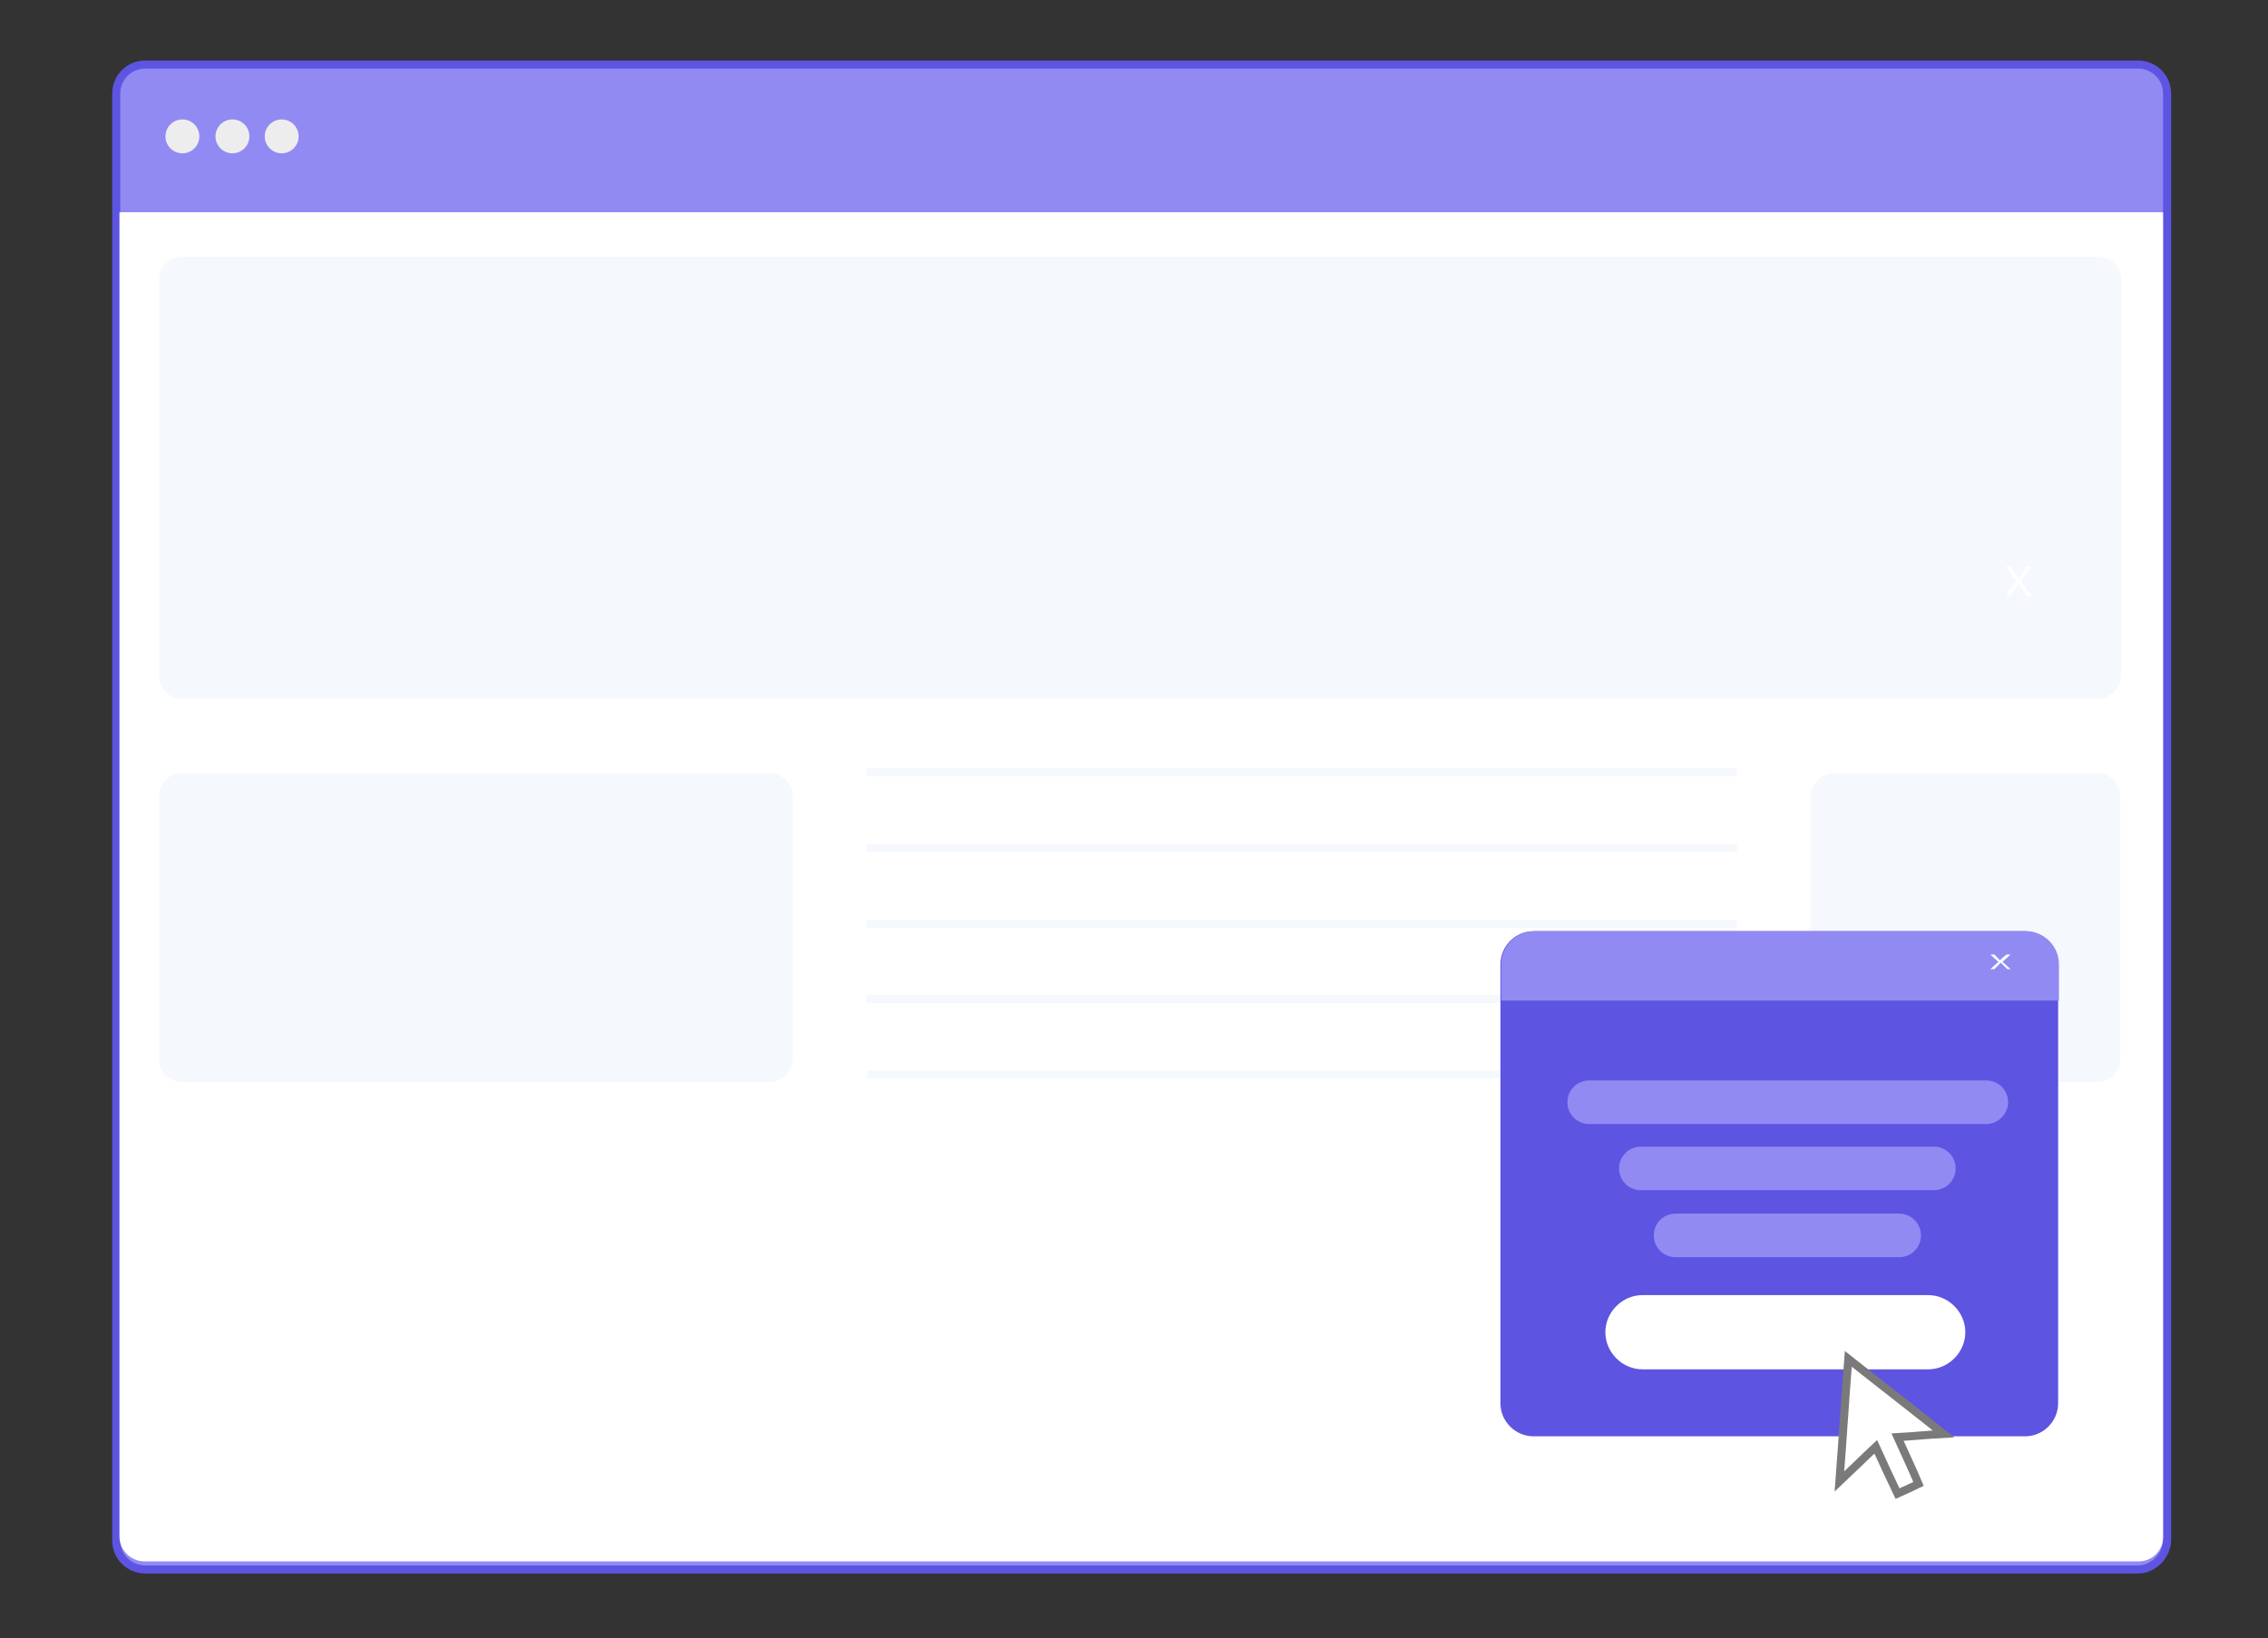 <?xml version="1.0" encoding="utf-8"?>
<!-- Generator: Adobe Illustrator 23.0.3, SVG Export Plug-In . SVG Version: 6.00 Build 0)  -->
<svg version="1.1" xmlns="http://www.w3.org/2000/svg" xmlns:xlink="http://www.w3.org/1999/xlink" x="0px" y="0px"
	 viewBox="0 0 281 203" style="enable-background:new 0 0 281 203;" xml:space="preserve">
<rect x="0" y="0" width="281" height="203" fill="#333333" stroke="none"/>
<style type="text/css">
	.st0{fill:#928AF3;stroke:#5D54E1;stroke-miterlimit:10;}
	.st1{fill:#FFFFFF;}
	.st2{fill:#F5F8FC;}
	.st3{fill:none;stroke:#F5F8FC;stroke-miterlimit:10;}
	.st4{fill:#EDEDED;}
	.st5{fill:#5D54E1;}
	.st6{fill:#928AF3;}
	.st7{fill:#FFFFFF;stroke:#7A7A7A;stroke-miterlimit:10;}
	.st8{display:none;}
	.st9{display:inline;fill:#928AF3;stroke:#5D54E1;stroke-miterlimit:10;}
	.st10{display:inline;fill:#FFFFFF;}
	.st11{display:inline;fill:#F5F8FC;}
	.st12{display:inline;fill:none;stroke:#F5F8FC;stroke-miterlimit:10;}
	.st13{display:inline;fill:#5D54E1;}
	.st14{display:inline;fill:#928AF3;}
	.st15{display:inline;}
	.st16{display:inline;fill:#FFFFFF;stroke:#7A7A7A;stroke-miterlimit:10;}
	.st17{display:inline;fill:#EDEDED;}
	.st18{display:inline;opacity:0.1;fill:#505050;}
</style>
<g id="Slide_in">
	<path class="st0" d="M264.9,194.5H18c-2,0-3.6-1.6-3.6-3.6V11.6C14.4,9.6,16,8,18,8h246.9c2,0,3.6,1.6,3.6,3.6v179.2
		C268.5,192.8,266.8,194.5,264.9,194.5z"/>
	<path class="st1" d="M265,193.5H17.9c-1.7,0-3.1-1.4-3.1-3.1V26.3H268v164.2C268,192.2,266.6,193.5,265,193.5z"/>
	<path class="st2" d="M259.8,86.6H22.6c-1.6,0-2.9-1.3-2.9-2.9v-49c0-1.6,1.3-2.9,2.9-2.9h237.3c1.6,0,2.9,1.3,2.9,2.9v49
		C262.8,85.3,261.4,86.6,259.8,86.6z"/>
	<path class="st2" d="M95.3,134.1H22.6c-1.6,0-2.9-1.3-2.9-2.9V98.7c0-1.6,1.3-2.9,2.9-2.9h72.7c1.6,0,2.9,1.3,2.9,2.9v32.5
		C98.2,132.8,96.9,134.1,95.3,134.1z"/>
	<path class="st2" d="M259.8,134.1h-32.5c-1.6,0-2.9-1.3-2.9-2.9V98.7c0-1.6,1.3-2.9,2.9-2.9h32.5c1.6,0,2.9,1.3,2.9,2.9v32.5
		C262.8,132.8,261.4,134.1,259.8,134.1z"/>
	<line class="st3" x1="107.4" y1="95.7" x2="215.2" y2="95.7"/>
	<line class="st3" x1="107.4" y1="105.1" x2="215.2" y2="105.1"/>
	<line class="st3" x1="107.4" y1="114.5" x2="215.2" y2="114.5"/>
	<line class="st3" x1="107.4" y1="123.8" x2="215.2" y2="123.8"/>
	<line class="st3" x1="107.4" y1="133.2" x2="215.2" y2="133.2"/>
	<path class="st2" d="M239.5,172.5h-46.7c-2.8,0-5-2.2-5-5v-8.3c0-2.8,2.3-5,5-5h46.7c2.7,0,5,2.3,5,5v8.3
		C244.5,170.3,242.2,172.5,239.5,172.5z"/>
	<g>
		<path class="st1" d="M251.1,73.8l-0.5-0.8c-0.2-0.3-0.4-0.5-0.5-0.7h0c-0.1,0.2-0.2,0.4-0.5,0.7l-0.5,0.8h-0.6l1.3-1.8l-1.3-1.8
			h0.6l0.6,0.9c0.2,0.2,0.3,0.4,0.4,0.6h0c0.1-0.2,0.2-0.4,0.4-0.6l0.6-0.9h0.6l-1.3,1.8l1.3,1.9H251.1z"/>
	</g>
	<circle class="st4" cx="22.6" cy="16.9" r="2.1"/>
	<circle class="st4" cx="28.8" cy="16.9" r="2.1"/>
	<circle class="st4" cx="34.9" cy="16.9" r="2.1"/>
	<g>
		<path class="st5" d="M250.9,178h-60.9c-2.2,0-4.1-1.8-4.1-4.1v-54.4c0-2.2,1.8-4.1,4.1-4.1h60.9c2.2,0,4.1,1.8,4.1,4.1v54.4
			C255,176.1,253.2,178,250.9,178z"/>
		<path class="st6" d="M255,124h-69v-4.5c0-2.2,1.8-4.1,4.1-4.1h60.9c2.2,0,4.1,1.8,4.1,4.1V124z"/>
		<path class="st1" d="M238.9,169.7h-35.4c-2.5,0-4.6-2.1-4.6-4.6v0c0-2.5,2.1-4.6,4.6-4.6h35.4c2.5,0,4.6,2.1,4.6,4.6v0
			C243.5,167.6,241.4,169.7,238.9,169.7z"/>
		<path class="st6" d="M246.1,139.3h-49.2c-1.5,0-2.7-1.2-2.7-2.7v0c0-1.5,1.2-2.7,2.7-2.7h49.2c1.5,0,2.7,1.2,2.7,2.7v0
			C248.8,138,247.6,139.3,246.1,139.3z"/>
		<path class="st6" d="M239.6,147.5h-36.3c-1.5,0-2.7-1.2-2.7-2.7l0,0c0-1.5,1.2-2.7,2.7-2.7h36.3c1.5,0,2.7,1.2,2.7,2.7l0,0
			C242.3,146.3,241.1,147.5,239.6,147.5z"/>
		<path class="st6" d="M235.3,155.8h-27.7c-1.5,0-2.7-1.2-2.7-2.7l0,0c0-1.5,1.2-2.7,2.7-2.7h27.7c1.5,0,2.7,1.2,2.7,2.7l0,0
			C238,154.6,236.8,155.8,235.3,155.8z"/>
		<g>
			<path class="st1" d="M248.7,120.1l-0.4-0.4c-0.2-0.2-0.3-0.3-0.4-0.4h0c-0.1,0.1-0.2,0.2-0.4,0.4l-0.4,0.4h-0.5l1-0.9l-1-0.9h0.5
				l0.4,0.4c0.1,0.1,0.2,0.2,0.3,0.3h0c0.1-0.1,0.2-0.2,0.3-0.3l0.5-0.4h0.5l-1,0.9l1,0.9H248.7z"/>
		</g>
	</g>
	<path class="st7" d="M229,168.4c3.9,3.1,7.8,6.1,11.8,9.3c-2,0.1-3.7,0.3-5.7,0.4c0.9,2,1.8,3.9,2.6,5.8c-0.8,0.4-1.7,0.8-2.6,1.2
		c-0.9-1.9-1.8-3.8-2.7-5.8c-1.5,1.4-2.9,2.8-4.5,4.3C228.3,178.4,228.6,173.5,229,168.4z"/>
</g>
<g id="Sticky_banner" class="st8">
	<path class="st9" d="M264.9,194.5H18c-2,0-3.6-1.6-3.6-3.6V11.6C14.4,9.6,16,8,18,8h246.9c2,0,3.6,1.6,3.6,3.6v179.2
		C268.5,192.8,266.8,194.5,264.9,194.5z"/>
	<path class="st10" d="M265,193.5H17.9c-1.7,0-3.1-1.4-3.1-3.1V26.3H268v164.2C268,192.2,266.6,193.5,265,193.5z"/>
	<path class="st11" d="M259.8,86.6H22.6c-1.6,0-2.9-1.3-2.9-2.9v-49c0-1.6,1.3-2.9,2.9-2.9h237.3c1.6,0,2.9,1.3,2.9,2.9v49
		C262.8,85.3,261.4,86.6,259.8,86.6z"/>
	<path class="st11" d="M95.3,134.1H22.6c-1.6,0-2.9-1.3-2.9-2.9V98.7c0-1.6,1.3-2.9,2.9-2.9h72.7c1.6,0,2.9,1.3,2.9,2.9v32.5
		C98.2,132.8,96.9,134.1,95.3,134.1z"/>
	<path class="st11" d="M95.3,180.1H22.6c-1.6,0-2.9-1.3-2.9-2.9v-32.5c0-1.6,1.3-2.9,2.9-2.9h72.7c1.6,0,2.9,1.3,2.9,2.9v32.5
		C98.2,178.8,96.9,180.1,95.3,180.1z"/>
	<path class="st11" d="M259.8,184h-32.5c-1.6,0-2.9-1.3-2.9-2.9V98.7c0-1.6,1.3-2.9,2.9-2.9h32.5c1.6,0,2.9,1.3,2.9,2.9v82.4
		C262.8,182.7,261.4,184,259.8,184z"/>
	<line class="st12" x1="107.4" y1="95.7" x2="215.2" y2="95.7"/>
	<line class="st12" x1="107.4" y1="105.1" x2="215.2" y2="105.1"/>
	<line class="st12" x1="107.4" y1="114.5" x2="215.2" y2="114.5"/>
	<line class="st12" x1="107.4" y1="123.8" x2="215.2" y2="123.8"/>
	<line class="st12" x1="107.4" y1="133.2" x2="215.2" y2="133.2"/>
	<line class="st12" x1="107.4" y1="142.1" x2="215.2" y2="142.1"/>
	<line class="st12" x1="107.4" y1="151.5" x2="215.2" y2="151.5"/>
	<line class="st12" x1="107.4" y1="160.8" x2="215.2" y2="160.8"/>
	<line class="st12" x1="107.4" y1="170.2" x2="215.2" y2="170.2"/>
	<rect x="14" y="25.7" class="st13" width="254" height="20.3"/>
	<path class="st11" d="M260.5,40h-46.7c-2.8,0-5-2.2-5-5v0c0-2.8,2.3-5,5-5h46.7c2.8,0,5,2.2,5,5v0C265.5,37.8,263.2,40,260.5,40z"
		/>
	<path class="st14" d="M95.3,41H31.7c-1.6,0-2.9-1.3-2.9-2.9v-4.9c0-1.6,1.3-2.9,2.9-2.9h63.6c1.6,0,2.9,1.3,2.9,2.9V38
		C98.2,39.6,96.9,41,95.3,41z"/>
	<path class="st14" d="M154,41.4h-47.1c-1.6,0-2.9-1.3-2.9-2.9v-4.9c0-1.6,1.3-2.9,2.9-2.9H154c1.6,0,2.9,1.3,2.9,2.9v4.9
		C157,40.1,155.6,41.4,154,41.4z"/>
	<path class="st14" d="M199.5,40.9h-36.2c-1.6,0-2.9-1.3-2.9-2.9v-4.9c0-1.6,1.3-2.9,2.9-2.9h36.2c1.6,0,2.9,1.3,2.9,2.9v4.9
		C202.5,39.5,201.2,40.9,199.5,40.9z"/>
	<g class="st15">
		<path class="st1" d="M251.1,73.8l-0.5-0.8c-0.2-0.3-0.4-0.5-0.5-0.7h0c-0.1,0.2-0.2,0.4-0.5,0.7l-0.5,0.8h-0.6l1.3-1.8l-1.3-1.8
			h0.6l0.6,0.9c0.2,0.2,0.3,0.4,0.4,0.6h0c0.1-0.2,0.2-0.4,0.4-0.6l0.6-0.9h0.6l-1.3,1.8l1.3,1.9H251.1z"/>
	</g>
	<path class="st16" d="M238,37.4c3.9,3.1,7.8,6.1,11.8,9.3c-2,0.1-3.7,0.3-5.7,0.4c0.9,2,1.8,3.9,2.6,5.8c-0.8,0.4-1.7,0.8-2.6,1.2
		c-0.9-1.9-1.8-3.8-2.7-5.8c-1.5,1.4-2.9,2.8-4.5,4.3C237.3,47.4,237.6,42.5,238,37.4z"/>
	<circle class="st17" cx="22.6" cy="16.9" r="2.1"/>
	<circle class="st17" cx="28.8" cy="16.9" r="2.1"/>
	<circle class="st17" cx="34.9" cy="16.9" r="2.1"/>
</g>
<g id="Box" class="st8">
	<path class="st9" d="M264.9,194.5H18c-2,0-3.6-1.6-3.6-3.6V11.6C14.4,9.6,16,8,18,8h246.9c2,0,3.6,1.6,3.6,3.6v179.2
		C268.5,192.8,266.8,194.5,264.9,194.5z"/>
	<path class="st10" d="M265,193.5H17.9c-1.7,0-3.1-1.4-3.1-3.1V26.3H268v164.2C268,192.2,266.6,193.5,265,193.5z"/>
	<path class="st11" d="M259.8,86.6H22.6c-1.6,0-2.9-1.3-2.9-2.9v-49c0-1.6,1.3-2.9,2.9-2.9h237.3c1.6,0,2.9,1.3,2.9,2.9v49
		C262.8,85.3,261.4,86.6,259.8,86.6z"/>
	<path class="st11" d="M95.3,134.1H22.6c-1.6,0-2.9-1.3-2.9-2.9V98.7c0-1.6,1.3-2.9,2.9-2.9h72.7c1.6,0,2.9,1.3,2.9,2.9v32.5
		C98.2,132.8,96.9,134.1,95.3,134.1z"/>
	<path class="st11" d="M259.8,134.1h-32.5c-1.6,0-2.9-1.3-2.9-2.9V98.7c0-1.6,1.3-2.9,2.9-2.9h32.5c1.6,0,2.9,1.3,2.9,2.9v32.5
		C262.8,132.8,261.4,134.1,259.8,134.1z"/>
	<line class="st12" x1="107.4" y1="95.7" x2="215.2" y2="95.7"/>
	<line class="st12" x1="107.4" y1="105.1" x2="215.2" y2="105.1"/>
	<line class="st12" x1="107.4" y1="114.5" x2="215.2" y2="114.5"/>
	<line class="st12" x1="107.4" y1="123.8" x2="215.2" y2="123.8"/>
	<line class="st12" x1="107.4" y1="133.2" x2="215.2" y2="133.2"/>
	<path class="st18" d="M263.1,194H18.9c-2.7,0-4.9-2.2-4.9-4.9V12.9c0-2.7,2.2-4.9,4.9-4.9h244.3c2.7,0,4.9,2.2,4.9,4.9v176.3
		C268,191.8,265.8,194,263.1,194z"/>
	<circle class="st17" cx="22.6" cy="16.9" r="2.1"/>
	<circle class="st17" cx="28.8" cy="16.9" r="2.1"/>
	<circle class="st17" cx="34.9" cy="16.9" r="2.1"/>
	<g class="st15">
		<path class="st5" d="M166.9,150h-60.9c-2.2,0-4.1-1.8-4.1-4.1V91.5c0-2.2,1.8-4.1,4.1-4.1h60.9c2.2,0,4.1,1.8,4.1,4.1v54.4
			C171,148.1,169.2,150,166.9,150z"/>
		<path class="st6" d="M171,96h-69v-4.5c0-2.2,1.8-4.1,4.1-4.1h60.9c2.2,0,4.1,1.8,4.1,4.1V96z"/>
		<path class="st1" d="M154.9,141.7h-35.4c-2.5,0-4.6-2.1-4.6-4.6v0c0-2.5,2.1-4.6,4.6-4.6h35.4c2.5,0,4.6,2.1,4.6,4.6v0
			C159.5,139.6,157.4,141.7,154.9,141.7z"/>
		<path class="st6" d="M162.1,111.3h-49.2c-1.5,0-2.7-1.2-2.7-2.7l0,0c0-1.5,1.2-2.7,2.7-2.7h49.2c1.5,0,2.7,1.2,2.7,2.7l0,0
			C164.8,110,163.6,111.3,162.1,111.3z"/>
		<path class="st6" d="M155.6,119.5h-36.3c-1.5,0-2.7-1.2-2.7-2.7v0c0-1.5,1.2-2.7,2.7-2.7h36.3c1.5,0,2.7,1.2,2.7,2.7v0
			C158.3,118.3,157.1,119.5,155.6,119.5z"/>
		<path class="st6" d="M151.3,127.8h-27.7c-1.5,0-2.7-1.2-2.7-2.7l0,0c0-1.5,1.2-2.7,2.7-2.7h27.7c1.5,0,2.7,1.2,2.7,2.7l0,0
			C154,126.6,152.8,127.8,151.3,127.8z"/>
		<g>
			<path class="st1" d="M164.7,92.1l-0.4-0.4c-0.2-0.2-0.3-0.3-0.4-0.4h0c-0.1,0.1-0.2,0.2-0.4,0.4l-0.4,0.4h-0.5l1-0.9l-1-0.9h0.5
				l0.4,0.4c0.1,0.1,0.2,0.2,0.3,0.3h0c0.1-0.1,0.2-0.2,0.3-0.3l0.5-0.4h0.5l-1,0.9l1,0.9H164.7z"/>
		</g>
	</g>
	<path class="st16" d="M146,138.4c3.9,3.1,7.8,6.1,11.8,9.3c-2,0.1-3.7,0.3-5.7,0.4c0.9,2,1.8,3.9,2.6,5.8c-0.8,0.4-1.7,0.8-2.6,1.2
		c-0.9-1.9-1.8-3.8-2.7-5.8c-1.5,1.4-2.9,2.8-4.5,4.3C145.3,148.4,145.6,143.5,146,138.4z"/>
</g>
<g id="Embedded" class="st8">
	<path class="st9" d="M264.9,194.5H18c-2,0-3.6-1.6-3.6-3.6V11.6C14.4,9.6,16,8,18,8h246.9c2,0,3.6,1.6,3.6,3.6v179.2
		C268.5,192.8,266.8,194.5,264.9,194.5z"/>
	<path class="st10" d="M265,193.5H17.9c-1.7,0-3.1-1.4-3.1-3.1V26.3H268v164.2C268,192.2,266.6,193.5,265,193.5z"/>
	<path class="st11" d="M259.8,86.6H22.6c-1.6,0-2.9-1.3-2.9-2.9v-49c0-1.6,1.3-2.9,2.9-2.9h237.3c1.6,0,2.9,1.3,2.9,2.9v49
		C262.8,85.3,261.4,86.6,259.8,86.6z"/>
	<path class="st11" d="M95.3,134.1H22.6c-1.6,0-2.9-1.3-2.9-2.9V98.7c0-1.6,1.3-2.9,2.9-2.9h72.7c1.6,0,2.9,1.3,2.9,2.9v32.5
		C98.2,132.8,96.9,134.1,95.3,134.1z"/>
	<path class="st11" d="M259.8,134.1h-32.5c-1.6,0-2.9-1.3-2.9-2.9V98.7c0-1.6,1.3-2.9,2.9-2.9h32.5c1.6,0,2.9,1.3,2.9,2.9v32.5
		C262.8,132.8,261.4,134.1,259.8,134.1z"/>
	<line class="st12" x1="107.4" y1="95.7" x2="215.2" y2="95.7"/>
	<line class="st12" x1="107.4" y1="105.1" x2="215.2" y2="105.1"/>
	<line class="st12" x1="107.4" y1="114.5" x2="215.2" y2="114.5"/>
	<line class="st12" x1="107.4" y1="123.8" x2="215.2" y2="123.8"/>
	<line class="st12" x1="107.4" y1="133.2" x2="215.2" y2="133.2"/>
	<circle class="st17" cx="22.6" cy="16.9" r="2.1"/>
	<circle class="st17" cx="28.8" cy="16.9" r="2.1"/>
	<circle class="st17" cx="34.9" cy="16.9" r="2.1"/>
	<g class="st15">
		<path class="st5" d="M88.9,181H28.1c-2.2,0-4.1-1.8-4.1-4.1v-54.4c0-2.2,1.8-4.1,4.1-4.1h60.9c2.2,0,4.1,1.8,4.1,4.1v54.4
			C93,179.1,91.2,181,88.9,181z"/>
		<path class="st1" d="M71.9,172.7H36.5c-2.5,0-4.6-2.1-4.6-4.6v0c0-2.5,2.1-4.6,4.6-4.6h35.4c2.5,0,4.6,2.1,4.6,4.6v0
			C76.5,170.6,74.4,172.7,71.9,172.7z"/>
		<path class="st6" d="M84.1,142.3H34.8c-1.5,0-2.7-1.2-2.7-2.7v0c0-1.5,1.2-2.7,2.7-2.7h49.2c1.5,0,2.7,1.2,2.7,2.7v0
			C86.8,141,85.6,142.3,84.1,142.3z"/>
		<path class="st6" d="M71.1,150.5H34.8c-1.5,0-2.7-1.2-2.7-2.7l0,0c0-1.5,1.2-2.7,2.7-2.7h36.3c1.5,0,2.7,1.2,2.7,2.7l0,0
			C73.8,149.3,72.6,150.5,71.1,150.5z"/>
		<path class="st6" d="M62.5,158.8H34.8c-1.5,0-2.7-1.2-2.7-2.7l0,0c0-1.5,1.2-2.7,2.7-2.7h27.7c1.5,0,2.7,1.2,2.7,2.7l0,0
			C65.2,157.6,64,158.8,62.5,158.8z"/>
	</g>
	<path class="st16" d="M74,168.4c3.9,3.1,7.8,6.1,11.8,9.3c-2,0.1-3.7,0.3-5.7,0.4c0.9,2,1.8,3.9,2.6,5.8c-0.8,0.4-1.7,0.8-2.6,1.2
		c-0.9-1.9-1.8-3.8-2.7-5.8c-1.5,1.4-2.9,2.8-4.5,4.3C73.3,178.4,73.6,173.5,74,168.4z"/>
</g>
</svg>
